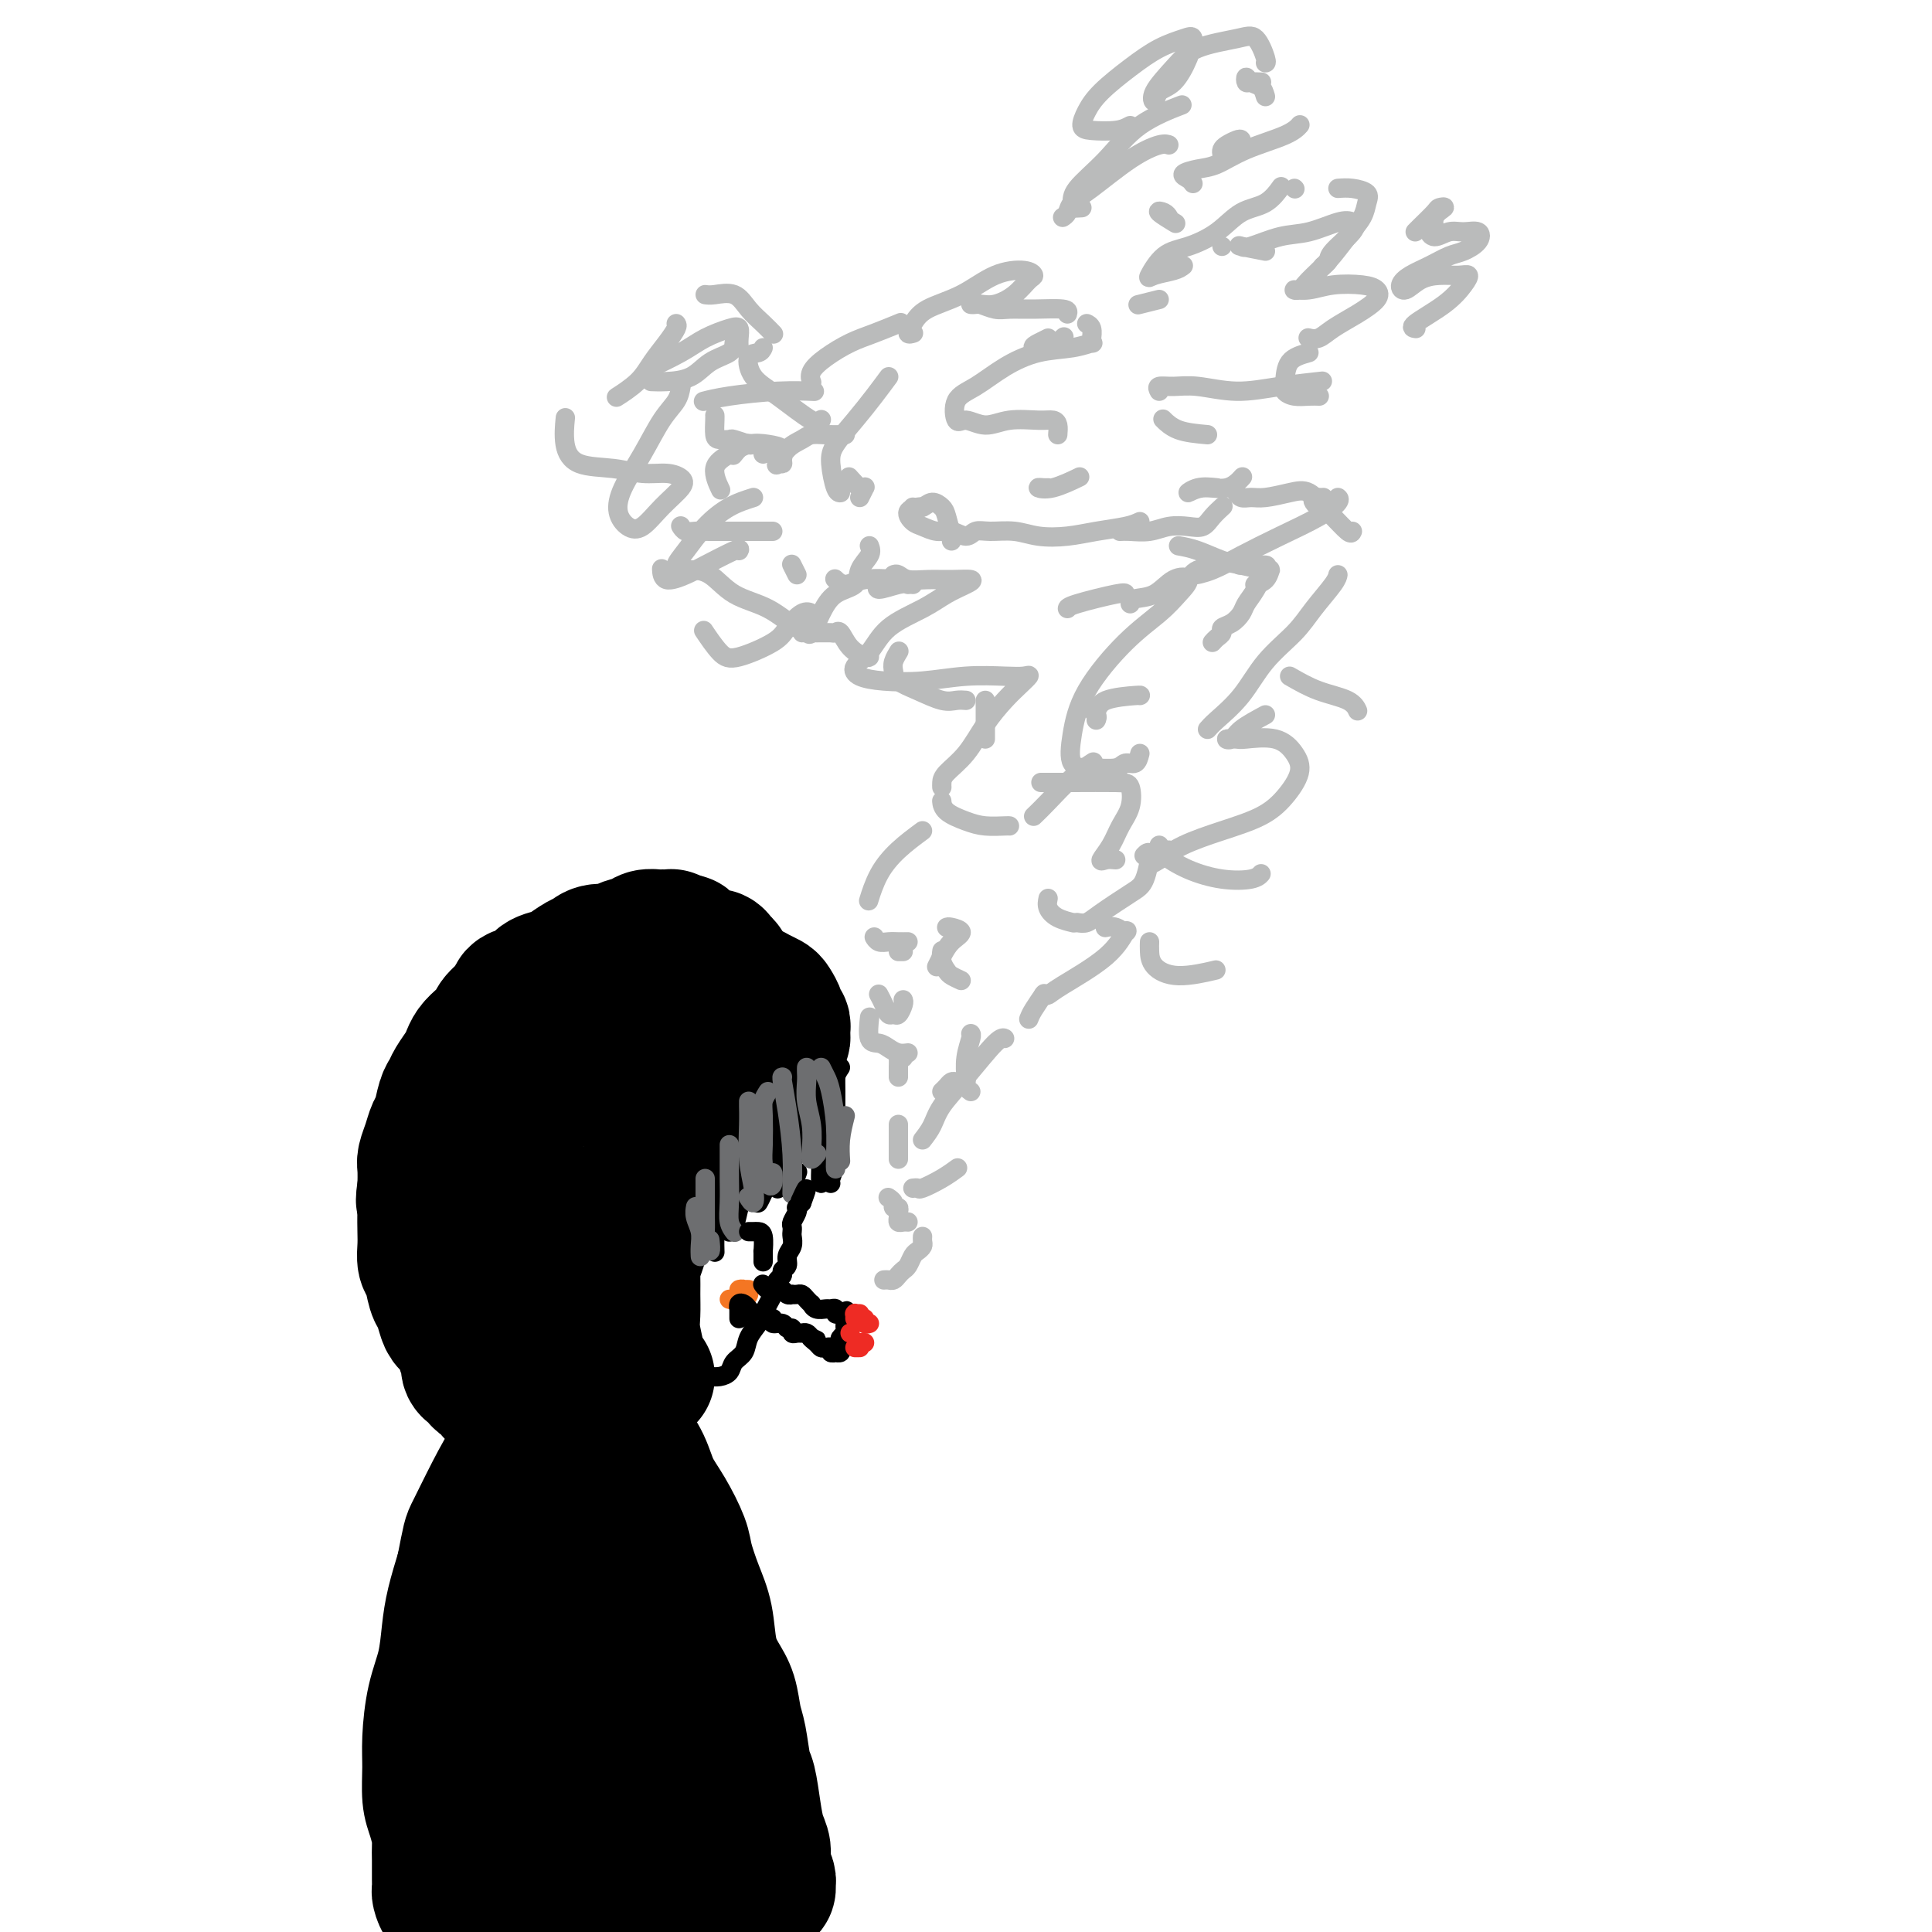 <svg viewBox='0 0 400 400' version='1.1' xmlns='http://www.w3.org/2000/svg' xmlns:xlink='http://www.w3.org/1999/xlink'><g fill='none' stroke='rgb(0,0,0)' stroke-width='28' stroke-linecap='round' stroke-linejoin='round'><path d='M134,285c-0.415,0.388 -0.829,0.777 -1,1c-0.171,0.223 -0.097,0.281 0,0c0.097,-0.281 0.218,-0.900 0,-1c-0.218,-0.100 -0.776,0.319 -1,0c-0.224,-0.319 -0.113,-1.375 0,-2c0.113,-0.625 0.226,-0.818 0,-2c-0.226,-1.182 -0.793,-3.352 -1,-5c-0.207,-1.648 -0.053,-2.776 0,-4c0.053,-1.224 0.004,-2.546 0,-4c-0.004,-1.454 0.037,-3.039 0,-4c-0.037,-0.961 -0.150,-1.296 0,-2c0.150,-0.704 0.564,-1.776 1,-3c0.436,-1.224 0.895,-2.599 1,-4c0.105,-1.401 -0.145,-2.826 0,-4c0.145,-1.174 0.686,-2.095 1,-3c0.314,-0.905 0.403,-1.792 1,-3c0.597,-1.208 1.703,-2.735 2,-4c0.297,-1.265 -0.216,-2.268 0,-3c0.216,-0.732 1.161,-1.193 2,-2c0.839,-0.807 1.572,-1.959 2,-3c0.428,-1.041 0.551,-1.970 1,-3c0.449,-1.030 1.223,-2.160 2,-3c0.777,-0.840 1.556,-1.391 2,-2c0.444,-0.609 0.552,-1.277 1,-2c0.448,-0.723 1.236,-1.502 2,-2c0.764,-0.498 1.504,-0.714 2,-1c0.496,-0.286 0.748,-0.643 1,-1'/><path d='M152,219c2.727,-2.896 2.044,-0.635 2,0c-0.044,0.635 0.552,-0.355 1,-1c0.448,-0.645 0.747,-0.943 1,-1c0.253,-0.057 0.459,0.128 1,0c0.541,-0.128 1.416,-0.571 2,-1c0.584,-0.429 0.878,-0.846 1,-1c0.122,-0.154 0.071,-0.044 0,0c-0.071,0.044 -0.163,0.023 0,0c0.163,-0.023 0.581,-0.048 1,0c0.419,0.048 0.840,0.167 1,0c0.160,-0.167 0.058,-0.621 0,-1c-0.058,-0.379 -0.071,-0.683 0,-1c0.071,-0.317 0.227,-0.648 0,-1c-0.227,-0.352 -0.838,-0.724 -1,-1c-0.162,-0.276 0.123,-0.455 0,-1c-0.123,-0.545 -0.655,-1.455 -1,-2c-0.345,-0.545 -0.504,-0.724 -1,-1c-0.496,-0.276 -1.328,-0.649 -2,-1c-0.672,-0.351 -1.185,-0.682 -2,-1c-0.815,-0.318 -1.931,-0.625 -3,-1c-1.069,-0.375 -2.089,-0.818 -3,-1c-0.911,-0.182 -1.712,-0.102 -3,0c-1.288,0.102 -3.062,0.226 -4,0c-0.938,-0.226 -1.041,-0.801 -2,-1c-0.959,-0.199 -2.773,-0.023 -4,0c-1.227,0.023 -1.865,-0.107 -3,0c-1.135,0.107 -2.767,0.452 -4,1c-1.233,0.548 -2.067,1.299 -3,2c-0.933,0.701 -1.967,1.350 -3,2'/><path d='M123,207c-1.860,1.023 -1.508,1.082 -2,2c-0.492,0.918 -1.826,2.695 -3,4c-1.174,1.305 -2.186,2.137 -3,3c-0.814,0.863 -1.430,1.756 -2,3c-0.570,1.244 -1.093,2.838 -2,4c-0.907,1.162 -2.197,1.893 -3,3c-0.803,1.107 -1.119,2.591 -2,4c-0.881,1.409 -2.326,2.742 -3,4c-0.674,1.258 -0.577,2.439 -1,4c-0.423,1.561 -1.367,3.502 -2,5c-0.633,1.498 -0.955,2.554 -1,4c-0.045,1.446 0.188,3.281 0,5c-0.188,1.719 -0.798,3.321 -1,5c-0.202,1.679 0.003,3.436 0,5c-0.003,1.564 -0.213,2.937 0,4c0.213,1.063 0.850,1.817 1,3c0.150,1.183 -0.187,2.796 0,4c0.187,1.204 0.898,1.999 1,3c0.102,1.001 -0.406,2.208 0,3c0.406,0.792 1.726,1.171 2,2c0.274,0.829 -0.498,2.110 0,3c0.498,0.890 2.266,1.390 3,2c0.734,0.610 0.433,1.329 1,2c0.567,0.671 2.001,1.293 3,2c0.999,0.707 1.563,1.500 2,2c0.437,0.500 0.746,0.708 1,1c0.254,0.292 0.452,0.667 1,1c0.548,0.333 1.446,0.625 2,1c0.554,0.375 0.765,0.832 1,1c0.235,0.168 0.496,0.048 1,0c0.504,-0.048 1.252,-0.024 2,0'/><path d='M119,296c2.856,1.613 1.498,-0.354 1,-1c-0.498,-0.646 -0.134,0.030 0,0c0.134,-0.030 0.037,-0.766 0,-1c-0.037,-0.234 -0.015,0.033 0,0c0.015,-0.033 0.022,-0.367 0,-1c-0.022,-0.633 -0.075,-1.565 0,-2c0.075,-0.435 0.277,-0.373 0,-1c-0.277,-0.627 -1.034,-1.942 -2,-3c-0.966,-1.058 -2.140,-1.859 -3,-3c-0.860,-1.141 -1.407,-2.622 -2,-4c-0.593,-1.378 -1.231,-2.652 -2,-4c-0.769,-1.348 -1.667,-2.768 -2,-4c-0.333,-1.232 -0.100,-2.276 0,-4c0.100,-1.724 0.067,-4.129 0,-6c-0.067,-1.871 -0.167,-3.207 0,-5c0.167,-1.793 0.601,-4.042 1,-6c0.399,-1.958 0.763,-3.624 1,-5c0.237,-1.376 0.347,-2.461 1,-4c0.653,-1.539 1.848,-3.530 3,-5c1.152,-1.470 2.259,-2.418 3,-4c0.741,-1.582 1.114,-3.799 2,-5c0.886,-1.201 2.283,-1.386 3,-2c0.717,-0.614 0.752,-1.656 1,-2c0.248,-0.344 0.707,0.009 1,0c0.293,-0.009 0.418,-0.380 1,-1c0.582,-0.620 1.620,-1.489 2,-2c0.380,-0.511 0.102,-0.663 0,-1c-0.102,-0.337 -0.027,-0.860 0,-1c0.027,-0.140 0.008,0.103 0,0c-0.008,-0.103 -0.004,-0.551 0,-1'/><path d='M128,218c2.654,-3.896 1.289,-1.636 1,-1c-0.289,0.636 0.498,-0.353 1,-1c0.502,-0.647 0.720,-0.952 1,-1c0.280,-0.048 0.622,0.161 1,0c0.378,-0.161 0.791,-0.691 1,-1c0.209,-0.309 0.213,-0.397 1,-1c0.787,-0.603 2.356,-1.719 3,-2c0.644,-0.281 0.361,0.275 1,0c0.639,-0.275 2.198,-1.379 3,-2c0.802,-0.621 0.845,-0.758 1,-1c0.155,-0.242 0.423,-0.590 1,-1c0.577,-0.410 1.465,-0.883 2,-1c0.535,-0.117 0.717,0.122 1,0c0.283,-0.122 0.668,-0.606 1,-1c0.332,-0.394 0.610,-0.697 1,-1c0.390,-0.303 0.890,-0.606 1,-1c0.110,-0.394 -0.170,-0.879 0,-1c0.170,-0.121 0.790,0.121 1,0c0.210,-0.121 0.011,-0.606 0,-1c-0.011,-0.394 0.165,-0.698 0,-1c-0.165,-0.302 -0.673,-0.602 -1,-1c-0.327,-0.398 -0.474,-0.894 -1,-1c-0.526,-0.106 -1.432,0.178 -2,0c-0.568,-0.178 -0.799,-0.818 -1,-1c-0.201,-0.182 -0.374,0.096 -1,0c-0.626,-0.096 -1.707,-0.564 -2,-1c-0.293,-0.436 0.202,-0.839 0,-1c-0.202,-0.161 -1.101,-0.081 -2,0'/><path d='M140,195c-1.661,-1.308 -0.814,-1.080 -1,-1c-0.186,0.080 -1.406,0.010 -2,0c-0.594,-0.010 -0.562,0.040 -1,0c-0.438,-0.040 -1.346,-0.169 -2,0c-0.654,0.169 -1.053,0.637 -2,1c-0.947,0.363 -2.441,0.621 -3,1c-0.559,0.379 -0.184,0.879 -1,1c-0.816,0.121 -2.822,-0.136 -4,0c-1.178,0.136 -1.527,0.665 -2,1c-0.473,0.335 -1.070,0.475 -2,1c-0.930,0.525 -2.194,1.436 -3,2c-0.806,0.564 -1.155,0.783 -2,1c-0.845,0.217 -2.184,0.432 -3,1c-0.816,0.568 -1.107,1.489 -2,2c-0.893,0.511 -2.389,0.612 -3,1c-0.611,0.388 -0.338,1.062 -1,2c-0.662,0.938 -2.257,2.138 -3,3c-0.743,0.862 -0.632,1.385 -1,2c-0.368,0.615 -1.216,1.323 -2,2c-0.784,0.677 -1.505,1.323 -2,2c-0.495,0.677 -0.762,1.387 -1,2c-0.238,0.613 -0.445,1.131 -1,2c-0.555,0.869 -1.458,2.091 -2,3c-0.542,0.909 -0.722,1.506 -1,2c-0.278,0.494 -0.653,0.885 -1,2c-0.347,1.115 -0.667,2.955 -1,4c-0.333,1.045 -0.677,1.297 -1,2c-0.323,0.703 -0.623,1.859 -1,3c-0.377,1.141 -0.832,2.269 -1,3c-0.168,0.731 -0.048,1.066 0,2c0.048,0.934 0.024,2.467 0,4'/><path d='M88,246c-0.619,3.398 -0.167,2.893 0,3c0.167,0.107 0.048,0.828 0,2c-0.048,1.172 -0.024,2.797 0,4c0.024,1.203 0.048,1.984 0,3c-0.048,1.016 -0.167,2.268 0,3c0.167,0.732 0.621,0.945 1,2c0.379,1.055 0.683,2.953 1,4c0.317,1.047 0.648,1.243 1,2c0.352,0.757 0.725,2.075 1,3c0.275,0.925 0.451,1.456 1,2c0.549,0.544 1.470,1.101 2,2c0.530,0.899 0.667,2.139 1,3c0.333,0.861 0.861,1.344 1,2c0.139,0.656 -0.112,1.485 0,2c0.112,0.515 0.589,0.715 1,1c0.411,0.285 0.758,0.653 1,1c0.242,0.347 0.379,0.671 1,1c0.621,0.329 1.726,0.662 2,1c0.274,0.338 -0.281,0.679 0,1c0.281,0.321 1.399,0.621 2,1c0.601,0.379 0.685,0.836 1,1c0.315,0.164 0.862,0.033 1,0c0.138,-0.033 -0.134,0.030 0,0c0.134,-0.030 0.675,-0.152 1,0c0.325,0.152 0.434,0.579 1,1c0.566,0.421 1.590,0.834 2,1c0.410,0.166 0.205,0.083 0,0'/><path d='M128,294c-0.030,-0.006 -0.059,-0.012 0,0c0.059,0.012 0.208,0.041 0,0c-0.208,-0.041 -0.773,-0.152 -1,0c-0.227,0.152 -0.116,0.567 0,1c0.116,0.433 0.238,0.886 0,1c-0.238,0.114 -0.837,-0.109 -1,0c-0.163,0.109 0.111,0.551 0,1c-0.111,0.449 -0.607,0.904 -1,1c-0.393,0.096 -0.684,-0.168 -1,0c-0.316,0.168 -0.658,0.767 -1,1c-0.342,0.233 -0.684,0.100 -1,0c-0.316,-0.100 -0.605,-0.166 -1,0c-0.395,0.166 -0.894,0.565 -1,1c-0.106,0.435 0.183,0.905 0,1c-0.183,0.095 -0.837,-0.187 -1,0c-0.163,0.187 0.167,0.841 0,1c-0.167,0.159 -0.829,-0.179 -1,0c-0.171,0.179 0.150,0.874 0,1c-0.150,0.126 -0.772,-0.317 -1,0c-0.228,0.317 -0.061,1.393 0,2c0.061,0.607 0.018,0.745 0,1c-0.018,0.255 -0.009,0.628 0,1'/><path d='M117,307c-0.242,0.632 -0.848,0.213 -1,0c-0.152,-0.213 0.149,-0.221 0,0c-0.149,0.221 -0.746,0.669 -1,1c-0.254,0.331 -0.163,0.544 0,1c0.163,0.456 0.398,1.155 0,2c-0.398,0.845 -1.430,1.838 -2,3c-0.570,1.162 -0.677,2.495 -1,4c-0.323,1.505 -0.861,3.182 -1,5c-0.139,1.818 0.120,3.777 0,5c-0.120,1.223 -0.621,1.709 -1,3c-0.379,1.291 -0.638,3.387 -1,5c-0.362,1.613 -0.829,2.741 -1,4c-0.171,1.259 -0.046,2.647 0,4c0.046,1.353 0.013,2.669 0,4c-0.013,1.331 -0.004,2.677 0,4c0.004,1.323 0.005,2.623 0,4c-0.005,1.377 -0.015,2.830 0,4c0.015,1.170 0.056,2.056 0,3c-0.056,0.944 -0.208,1.947 0,3c0.208,1.053 0.778,2.155 1,3c0.222,0.845 0.098,1.434 0,2c-0.098,0.566 -0.170,1.109 0,2c0.170,0.891 0.581,2.130 1,3c0.419,0.870 0.847,1.371 1,2c0.153,0.629 0.031,1.385 0,2c-0.031,0.615 0.030,1.089 0,2c-0.030,0.911 -0.151,2.260 0,3c0.151,0.740 0.576,0.870 1,1'/><path d='M112,386c0.636,7.472 0.226,3.153 0,2c-0.226,-1.153 -0.267,0.861 0,2c0.267,1.139 0.842,1.404 1,2c0.158,0.596 -0.101,1.523 0,2c0.101,0.477 0.562,0.502 1,1c0.438,0.498 0.853,1.468 1,2c0.147,0.532 0.026,0.626 0,1c-0.026,0.374 0.045,1.028 0,1c-0.045,-0.028 -0.204,-0.738 0,-1c0.204,-0.262 0.773,-0.075 1,0c0.227,0.075 0.114,0.037 0,0'/><path d='M128,290c-0.011,0.346 -0.021,0.692 0,1c0.021,0.308 0.074,0.577 0,1c-0.074,0.423 -0.274,0.999 0,2c0.274,1.001 1.023,2.428 2,4c0.977,1.572 2.183,3.289 3,5c0.817,1.711 1.244,3.415 2,5c0.756,1.585 1.842,3.050 3,5c1.158,1.950 2.390,4.383 3,6c0.610,1.617 0.600,2.417 1,4c0.400,1.583 1.210,3.948 2,6c0.790,2.052 1.560,3.792 2,6c0.440,2.208 0.552,4.885 1,7c0.448,2.115 1.233,3.670 2,5c0.767,1.330 1.515,2.436 2,4c0.485,1.564 0.707,3.586 1,5c0.293,1.414 0.655,2.220 1,4c0.345,1.780 0.671,4.535 1,6c0.329,1.465 0.662,1.641 1,3c0.338,1.359 0.683,3.902 1,6c0.317,2.098 0.607,3.752 1,5c0.393,1.248 0.891,2.089 1,3c0.109,0.911 -0.170,1.890 0,3c0.170,1.110 0.789,2.350 1,3c0.211,0.650 0.015,0.710 0,1c-0.015,0.290 0.150,0.810 0,1c-0.150,0.190 -0.617,0.051 -1,0c-0.383,-0.051 -0.683,-0.014 -1,0c-0.317,0.014 -0.651,0.004 -1,0c-0.349,-0.004 -0.712,-0.001 -1,0c-0.288,0.001 -0.501,0.000 -1,0c-0.499,-0.000 -1.286,-0.000 -2,0c-0.714,0.000 -1.357,0.000 -2,0'/><path d='M150,391c-1.981,0.487 -2.435,0.704 -3,1c-0.565,0.296 -1.242,0.670 -2,1c-0.758,0.330 -1.597,0.614 -3,1c-1.403,0.386 -3.369,0.874 -5,1c-1.631,0.126 -2.928,-0.109 -5,0c-2.072,0.109 -4.921,0.561 -7,1c-2.079,0.439 -3.389,0.864 -5,1c-1.611,0.136 -3.522,-0.016 -5,0c-1.478,0.016 -2.521,0.201 -4,0c-1.479,-0.201 -3.393,-0.789 -5,-1c-1.607,-0.211 -2.906,-0.044 -4,0c-1.094,0.044 -1.981,-0.034 -3,0c-1.019,0.034 -2.168,0.179 -3,0c-0.832,-0.179 -1.347,-0.681 -2,-1c-0.653,-0.319 -1.443,-0.456 -2,-1c-0.557,-0.544 -0.881,-1.495 -1,-2c-0.119,-0.505 -0.032,-0.562 0,-1c0.032,-0.438 0.009,-1.256 0,-2c-0.009,-0.744 -0.005,-1.413 0,-2c0.005,-0.587 0.012,-1.092 0,-2c-0.012,-0.908 -0.041,-2.219 0,-3c0.041,-0.781 0.154,-1.030 0,-2c-0.154,-0.970 -0.575,-2.659 -1,-4c-0.425,-1.341 -0.853,-2.334 -1,-4c-0.147,-1.666 -0.012,-4.006 0,-6c0.012,-1.994 -0.100,-3.644 0,-6c0.100,-2.356 0.411,-5.419 1,-8c0.589,-2.581 1.457,-4.682 2,-7c0.543,-2.318 0.762,-4.855 1,-7c0.238,-2.145 0.497,-3.899 1,-6c0.503,-2.101 1.252,-4.551 2,-7'/><path d='M96,325c1.347,-6.841 1.214,-6.442 2,-8c0.786,-1.558 2.490,-5.072 4,-8c1.510,-2.928 2.824,-5.271 4,-7c1.176,-1.729 2.214,-2.846 3,-4c0.786,-1.154 1.321,-2.346 2,-3c0.679,-0.654 1.501,-0.769 2,-1c0.499,-0.231 0.673,-0.579 1,-1c0.327,-0.421 0.807,-0.915 1,-1c0.193,-0.085 0.100,0.238 0,0c-0.100,-0.238 -0.207,-1.039 0,-1c0.207,0.039 0.728,0.916 1,2c0.272,1.084 0.296,2.373 0,4c-0.296,1.627 -0.913,3.591 -1,6c-0.087,2.409 0.355,5.261 0,9c-0.355,3.739 -1.507,8.364 -2,14c-0.493,5.636 -0.326,12.285 0,19c0.326,6.715 0.813,13.498 1,18c0.187,4.502 0.075,6.722 1,10c0.925,3.278 2.888,7.614 4,10c1.112,2.386 1.374,2.820 2,3c0.626,0.180 1.615,0.104 3,0c1.385,-0.104 3.165,-0.238 4,-1c0.835,-0.762 0.723,-2.152 1,-4c0.277,-1.848 0.942,-4.152 1,-7c0.058,-2.848 -0.492,-6.238 -1,-10c-0.508,-3.762 -0.974,-7.896 -2,-12c-1.026,-4.104 -2.612,-8.177 -4,-12c-1.388,-3.823 -2.578,-7.396 -3,-10c-0.422,-2.604 -0.075,-4.240 0,-5c0.075,-0.760 -0.121,-0.646 0,0c0.121,0.646 0.561,1.823 1,3'/><path d='M121,328c0.754,1.596 2.138,4.086 3,8c0.862,3.914 1.204,9.252 2,15c0.796,5.748 2.048,11.907 3,16c0.952,4.093 1.603,6.121 2,7c0.397,0.879 0.540,0.609 1,-1c0.460,-1.609 1.235,-4.557 1,-9c-0.235,-4.443 -1.482,-10.382 -2,-16c-0.518,-5.618 -0.308,-10.914 0,-14c0.308,-3.086 0.712,-3.960 1,-3c0.288,0.960 0.459,3.756 1,7c0.541,3.244 1.452,6.935 2,11c0.548,4.065 0.735,8.502 1,12c0.265,3.498 0.610,6.057 1,7c0.390,0.943 0.826,0.269 1,0c0.174,-0.269 0.087,-0.135 0,0'/></g>
<g fill='none' stroke='rgb(0,0,0)' stroke-width='4' stroke-linecap='round' stroke-linejoin='round'><path d='M148,244c0.105,0.306 0.210,0.612 0,1c-0.210,0.388 -0.736,0.858 -1,1c-0.264,0.142 -0.267,-0.043 0,1c0.267,1.043 0.804,3.313 1,5c0.196,1.687 0.053,2.793 0,4c-0.053,1.207 -0.014,2.517 0,3c0.014,0.483 0.004,0.138 0,0c-0.004,-0.138 -0.002,-0.069 0,0'/><path d='M152,238c-0.423,0.169 -0.845,0.339 -1,1c-0.155,0.661 -0.041,1.815 0,3c0.041,1.185 0.011,2.401 0,4c-0.011,1.599 -0.003,3.580 0,5c0.003,1.420 0.001,2.277 0,3c-0.001,0.723 -0.000,1.310 0,1c0.000,-0.310 0.000,-1.517 0,-2c-0.000,-0.483 -0.000,-0.241 0,0'/><path d='M154,237c-0.002,-0.287 -0.005,-0.575 0,-1c0.005,-0.425 0.016,-0.988 0,-1c-0.016,-0.012 -0.060,0.528 0,1c0.060,0.472 0.225,0.877 0,2c-0.225,1.123 -0.841,2.966 -1,5c-0.159,2.034 0.140,4.261 0,6c-0.140,1.739 -0.718,2.992 -1,4c-0.282,1.008 -0.268,1.771 0,1c0.268,-0.771 0.791,-3.078 1,-4c0.209,-0.922 0.105,-0.461 0,0'/><path d='M158,229c0.113,1.150 0.227,2.300 0,3c-0.227,0.700 -0.794,0.950 -1,2c-0.206,1.050 -0.052,2.901 0,5c0.052,2.099 -0.000,4.446 0,6c0.000,1.554 0.052,2.313 0,3c-0.052,0.687 -0.206,1.300 0,1c0.206,-0.300 0.773,-1.514 1,-2c0.227,-0.486 0.113,-0.243 0,0'/><path d='M162,228c0.113,0.106 0.226,0.211 0,1c-0.226,0.789 -0.793,2.260 -1,4c-0.207,1.740 -0.056,3.748 0,6c0.056,2.252 0.015,4.748 0,6c-0.015,1.252 -0.004,1.260 0,1c0.004,-0.260 0.001,-0.789 0,-1c-0.001,-0.211 -0.001,-0.106 0,0'/><path d='M165,228c-0.421,1.209 -0.841,2.418 -1,4c-0.159,1.582 -0.056,3.537 0,5c0.056,1.463 0.067,2.433 0,4c-0.067,1.567 -0.210,3.729 0,4c0.210,0.271 0.774,-1.351 1,-2c0.226,-0.649 0.113,-0.324 0,0'/><path d='M170,224c-0.001,0.190 -0.001,0.381 0,1c0.001,0.619 0.004,1.667 0,3c-0.004,1.333 -0.015,2.952 0,5c0.015,2.048 0.057,4.524 0,7c-0.057,2.476 -0.211,4.952 0,5c0.211,0.048 0.788,-2.333 1,-4c0.212,-1.667 0.061,-2.619 0,-3c-0.061,-0.381 -0.030,-0.190 0,0'/><path d='M173,222c0.000,1.002 0.000,2.004 0,2c0.000,-0.004 0.000,-1.014 0,0c0.000,1.014 0.000,4.051 0,6c0.000,1.949 0.000,2.811 0,4c0.000,1.189 0.000,2.705 0,3c0.000,0.295 0.000,-0.630 0,-1c0.000,-0.370 0.000,-0.185 0,0'/><path d='M174,221c-0.425,0.631 -0.850,1.261 -1,2c-0.150,0.739 -0.026,1.585 0,3c0.026,1.415 -0.045,3.398 0,6c0.045,2.602 0.208,5.821 0,8c-0.208,2.179 -0.787,3.317 -1,4c-0.213,0.683 -0.061,0.909 0,1c0.061,0.091 0.030,0.045 0,0'/><path d='M168,224c0.099,0.178 0.198,0.355 0,1c-0.198,0.645 -0.694,1.756 -1,3c-0.306,1.244 -0.422,2.621 -1,5c-0.578,2.379 -1.619,5.761 -2,8c-0.381,2.239 -0.103,3.333 0,4c0.103,0.667 0.029,0.905 0,1c-0.029,0.095 -0.015,0.048 0,0'/></g>
<g fill='none' stroke='rgb(109,110,112)' stroke-width='4' stroke-linecap='round' stroke-linejoin='round'><path d='M144,250c0.030,-0.156 0.061,-0.311 0,0c-0.061,0.311 -0.212,1.089 0,2c0.212,0.911 0.789,1.956 1,3c0.211,1.044 0.057,2.089 0,3c-0.057,0.911 -0.016,1.689 0,2c0.016,0.311 0.008,0.156 0,0'/><path d='M146,244c-0.001,0.680 -0.001,1.360 0,2c0.001,0.640 0.004,1.239 0,2c-0.004,0.761 -0.015,1.685 0,3c0.015,1.315 0.057,3.021 0,4c-0.057,0.979 -0.211,1.232 0,2c0.211,0.768 0.788,2.053 1,2c0.212,-0.053 0.061,-1.444 0,-2c-0.061,-0.556 -0.030,-0.278 0,0'/><path d='M151,237c-0.001,0.141 -0.001,0.282 0,1c0.001,0.718 0.004,2.014 0,3c-0.004,0.986 -0.015,1.662 0,3c0.015,1.338 0.056,3.338 0,5c-0.056,1.662 -0.207,2.986 0,4c0.207,1.014 0.774,1.718 1,2c0.226,0.282 0.113,0.141 0,0'/><path d='M155,228c-0.008,0.140 -0.015,0.281 0,1c0.015,0.719 0.053,2.017 0,4c-0.053,1.983 -0.196,4.650 0,7c0.196,2.350 0.733,4.382 1,6c0.267,1.618 0.264,2.820 0,3c-0.264,0.180 -0.790,-0.663 -1,-1c-0.210,-0.337 -0.105,-0.169 0,0'/><path d='M159,226c-0.421,0.664 -0.842,1.327 -1,2c-0.158,0.673 -0.053,1.355 0,3c0.053,1.645 0.053,4.251 0,6c-0.053,1.749 -0.158,2.640 0,4c0.158,1.360 0.578,3.189 1,4c0.422,0.811 0.844,0.603 1,0c0.156,-0.603 0.044,-1.601 0,-2c-0.044,-0.399 -0.022,-0.200 0,0'/><path d='M162,223c-0.083,-0.038 -0.166,-0.075 0,1c0.166,1.075 0.580,3.263 1,6c0.420,2.737 0.845,6.022 1,9c0.155,2.978 0.042,5.649 0,7c-0.042,1.351 -0.011,1.383 0,1c0.011,-0.383 0.003,-1.180 0,-2c-0.003,-0.820 -0.001,-1.663 0,-2c0.001,-0.337 0.000,-0.169 0,0'/><path d='M167,221c-0.008,0.286 -0.016,0.573 0,1c0.016,0.427 0.056,0.995 0,2c-0.056,1.005 -0.207,2.448 0,4c0.207,1.552 0.774,3.214 1,5c0.226,1.786 0.112,3.695 0,5c-0.112,1.305 -0.223,2.005 0,2c0.223,-0.005 0.778,-0.716 1,-1c0.222,-0.284 0.111,-0.142 0,0'/><path d='M170,221c0.340,0.665 0.679,1.331 1,2c0.321,0.669 0.622,1.342 1,3c0.378,1.658 0.833,4.300 1,7c0.167,2.700 0.045,5.458 0,7c-0.045,1.542 -0.013,1.869 0,2c0.013,0.131 0.006,0.065 0,0'/><path d='M175,231c-0.422,1.667 -0.844,3.333 -1,5c-0.156,1.667 -0.044,3.333 0,4c0.044,0.667 0.022,0.333 0,0'/></g>
<g fill='none' stroke='rgb(0,0,0)' stroke-width='4' stroke-linecap='round' stroke-linejoin='round'><path d='M145,285c-0.285,0.000 -0.571,0.000 -1,0c-0.429,-0.000 -1.002,-0.000 -1,0c0.002,0.000 0.581,0.001 1,0c0.419,-0.001 0.680,-0.002 1,0c0.320,0.002 0.701,0.009 1,0c0.299,-0.009 0.518,-0.032 1,0c0.482,0.032 1.227,0.119 2,0c0.773,-0.119 1.573,-0.444 2,-1c0.427,-0.556 0.482,-1.342 1,-2c0.518,-0.658 1.501,-1.187 2,-2c0.499,-0.813 0.516,-1.909 1,-3c0.484,-1.091 1.435,-2.175 2,-3c0.565,-0.825 0.742,-1.391 1,-2c0.258,-0.609 0.595,-1.262 1,-2c0.405,-0.738 0.878,-1.560 1,-2c0.122,-0.440 -0.107,-0.498 0,-1c0.107,-0.502 0.549,-1.447 1,-2c0.451,-0.553 0.909,-0.714 1,-1c0.091,-0.286 -0.186,-0.696 0,-1c0.186,-0.304 0.834,-0.501 1,-1c0.166,-0.499 -0.151,-1.300 0,-2c0.151,-0.700 0.772,-1.300 1,-2c0.228,-0.700 0.065,-1.500 0,-2c-0.065,-0.500 -0.031,-0.698 0,-1c0.031,-0.302 0.060,-0.707 0,-1c-0.060,-0.293 -0.209,-0.474 0,-1c0.209,-0.526 0.778,-1.399 1,-2c0.222,-0.601 0.098,-0.931 0,-1c-0.098,-0.069 -0.171,0.123 0,0c0.171,-0.123 0.585,-0.562 1,-1'/><path d='M166,249c1.867,-5.044 0.533,-2.156 0,-1c-0.533,1.156 -0.267,0.578 0,0'/><path d='M155,255c0.340,0.005 0.679,0.010 1,0c0.321,-0.010 0.622,-0.034 1,0c0.378,0.034 0.833,0.125 1,1c0.167,0.875 0.045,2.533 0,3c-0.045,0.467 -0.012,-0.259 0,0c0.012,0.259 0.003,1.503 0,2c-0.003,0.497 -0.002,0.249 0,0'/></g>
<g fill='none' stroke='rgb(244,118,35)' stroke-width='4' stroke-linecap='round' stroke-linejoin='round'><path d='M155,267c-0.277,-0.008 -0.554,-0.016 -1,0c-0.446,0.016 -1.061,0.057 -1,0c0.061,-0.057 0.798,-0.211 1,0c0.202,0.211 -0.131,0.789 0,1c0.131,0.211 0.726,0.057 1,0c0.274,-0.057 0.228,-0.015 0,0c-0.228,0.015 -0.636,0.004 -1,0c-0.364,-0.004 -0.682,-0.002 -1,0'/><path d='M153,268c-0.476,0.381 -0.667,0.833 -1,1c-0.333,0.167 -0.810,0.048 -1,0c-0.190,-0.048 -0.095,-0.024 0,0'/></g>
<g fill='none' stroke='rgb(0,0,0)' stroke-width='4' stroke-linecap='round' stroke-linejoin='round'><path d='M153,273c0.000,-0.442 0.000,-0.884 0,-1c-0.000,-0.116 -0.001,0.095 0,0c0.001,-0.095 0.003,-0.495 0,-1c-0.003,-0.505 -0.012,-1.113 0,-1c0.012,0.113 0.045,0.949 0,1c-0.045,0.051 -0.168,-0.681 0,-1c0.168,-0.319 0.626,-0.225 1,0c0.374,0.225 0.665,0.581 1,1c0.335,0.419 0.715,0.901 1,1c0.285,0.099 0.476,-0.185 1,0c0.524,0.185 1.383,0.838 2,1c0.617,0.162 0.992,-0.168 1,0c0.008,0.168 -0.353,0.833 0,1c0.353,0.167 1.418,-0.166 2,0c0.582,0.166 0.681,0.829 1,1c0.319,0.171 0.859,-0.151 1,0c0.141,0.151 -0.117,0.775 0,1c0.117,0.225 0.609,0.050 1,0c0.391,-0.050 0.682,0.025 1,0c0.318,-0.025 0.662,-0.150 1,0c0.338,0.150 0.669,0.575 1,1'/><path d='M168,277c2.273,1.038 0.455,0.134 0,0c-0.455,-0.134 0.451,0.504 1,1c0.549,0.496 0.740,0.851 1,1c0.260,0.149 0.591,0.092 1,0c0.409,-0.092 0.898,-0.220 1,0c0.102,0.220 -0.183,0.788 0,1c0.183,0.212 0.834,0.068 1,0c0.166,-0.068 -0.153,-0.060 0,0c0.153,0.060 0.777,0.171 1,0c0.223,-0.171 0.046,-0.623 0,-1c-0.046,-0.377 0.040,-0.678 0,-1c-0.040,-0.322 -0.207,-0.664 0,-1c0.207,-0.336 0.787,-0.668 1,-1c0.213,-0.332 0.057,-0.666 0,-1c-0.057,-0.334 -0.015,-0.667 0,-1c0.015,-0.333 0.004,-0.667 0,-1c-0.004,-0.333 -0.002,-0.667 0,-1'/><path d='M175,272c0.353,-1.233 0.235,-0.316 0,0c-0.235,0.316 -0.587,0.032 -1,0c-0.413,-0.032 -0.888,0.189 -1,0c-0.112,-0.189 0.138,-0.787 0,-1c-0.138,-0.213 -0.663,-0.042 -1,0c-0.337,0.042 -0.486,-0.044 -1,0c-0.514,0.044 -1.395,0.218 -2,0c-0.605,-0.218 -0.935,-0.829 -1,-1c-0.065,-0.171 0.136,0.098 0,0c-0.136,-0.098 -0.610,-0.562 -1,-1c-0.390,-0.438 -0.696,-0.848 -1,-1c-0.304,-0.152 -0.606,-0.044 -1,0c-0.394,0.044 -0.879,0.026 -1,0c-0.121,-0.026 0.121,-0.059 0,0c-0.121,0.059 -0.606,0.212 -1,0c-0.394,-0.212 -0.697,-0.788 -1,-1c-0.303,-0.212 -0.607,-0.061 -1,0c-0.393,0.061 -0.876,0.030 -1,0c-0.124,-0.030 0.111,-0.060 0,0c-0.111,0.060 -0.568,0.208 -1,0c-0.432,-0.208 -0.838,-0.774 -1,-1c-0.162,-0.226 -0.081,-0.113 0,0'/></g>
<g fill='none' stroke='rgb(238,43,36)' stroke-width='4' stroke-linecap='round' stroke-linejoin='round'><path d='M176,276c0.000,0.000 0.000,0.000 0,0c0.000,0.000 0.000,0.000 0,0'/><path d='M178,272c-0.423,-0.008 -0.845,-0.016 -1,0c-0.155,0.016 -0.041,0.056 0,0c0.041,-0.056 0.011,-0.207 0,0c-0.011,0.207 -0.003,0.774 0,1c0.003,0.226 0.002,0.113 0,0'/><path d='M179,278c-0.417,0.000 -0.833,0.000 -1,0c-0.167,0.000 -0.083,0.000 0,0'/><path d='M178,279c-0.422,0.000 -0.844,0.000 -1,0c-0.156,0.000 -0.044,0.000 0,0c0.044,-0.000 0.022,0.000 0,0'/><path d='M180,274c-0.422,0.111 -0.844,0.222 -1,0c-0.156,-0.222 -0.044,-0.778 0,-1c0.044,-0.222 0.022,-0.111 0,0'/></g>
<g fill='none' stroke='rgb(186,187,187)' stroke-width='4' stroke-linecap='round' stroke-linejoin='round'><path d='M183,265c0.333,-0.023 0.667,-0.047 1,0c0.333,0.047 0.667,0.163 1,0c0.333,-0.163 0.666,-0.607 1,-1c0.334,-0.393 0.668,-0.735 1,-1c0.332,-0.265 0.663,-0.452 1,-1c0.337,-0.548 0.679,-1.457 1,-2c0.321,-0.543 0.622,-0.720 1,-1c0.378,-0.280 0.833,-0.663 1,-1c0.167,-0.337 0.045,-0.629 0,-1c-0.045,-0.371 -0.013,-0.820 0,-1c0.013,-0.180 0.006,-0.090 0,0'/><path d='M188,253c-0.309,-0.025 -0.618,-0.049 -1,0c-0.382,0.049 -0.839,0.172 -1,0c-0.161,-0.172 -0.028,-0.637 0,-1c0.028,-0.363 -0.049,-0.623 0,-1c0.049,-0.377 0.223,-0.872 0,-1c-0.223,-0.128 -0.843,0.110 -1,0c-0.157,-0.110 0.150,-0.568 0,-1c-0.150,-0.432 -0.757,-0.838 -1,-1c-0.243,-0.162 -0.121,-0.081 0,0'/><path d='M186,240c0.000,-0.342 0.000,-0.683 0,-1c0.000,-0.317 0.000,-0.608 0,-1c0.000,-0.392 0.000,-0.883 0,-1c0.000,-0.117 0.000,0.140 0,0c0.000,-0.140 0.000,-0.677 0,-1c0.000,-0.323 0.000,-0.433 0,-1c0.000,-0.567 0.000,-1.591 0,-2c0.000,-0.409 0.000,-0.205 0,0'/><path d='M195,226c0.332,-0.309 0.663,-0.619 1,-1c0.337,-0.381 0.678,-0.834 1,-1c0.322,-0.166 0.625,-0.045 1,0c0.375,0.045 0.821,0.013 1,0c0.179,-0.013 0.089,-0.006 0,0'/><path d='M201,226c-0.420,-0.315 -0.841,-0.631 -1,-1c-0.159,-0.369 -0.057,-0.793 0,-1c0.057,-0.207 0.068,-0.199 0,-1c-0.068,-0.801 -0.214,-2.411 0,-4c0.214,-1.589 0.788,-3.159 1,-4c0.212,-0.841 0.060,-0.955 0,-1c-0.060,-0.045 -0.030,-0.023 0,0'/><path d='M199,203c-0.762,-0.354 -1.525,-0.708 -2,-1c-0.475,-0.292 -0.663,-0.522 -1,-1c-0.337,-0.478 -0.821,-1.206 -1,-2c-0.179,-0.794 -0.051,-1.656 0,-2c0.051,-0.344 0.026,-0.172 0,0'/><path d='M188,195c-0.671,0.008 -1.343,0.016 -2,0c-0.657,-0.016 -1.300,-0.056 -2,0c-0.700,0.056 -1.458,0.207 -2,0c-0.542,-0.207 -0.869,-0.774 -1,-1c-0.131,-0.226 -0.065,-0.113 0,0'/><path d='M187,219c-0.423,0.055 -0.845,0.109 -1,0c-0.155,-0.109 -0.041,-0.383 0,0c0.041,0.383 0.011,1.422 0,2c-0.011,0.578 -0.003,0.694 0,1c0.003,0.306 0.001,0.802 0,1c-0.001,0.198 -0.000,0.099 0,0'/><path d='M188,218c-0.663,0.082 -1.326,0.165 -2,0c-0.674,-0.165 -1.357,-0.576 -2,-1c-0.643,-0.424 -1.244,-0.859 -2,-1c-0.756,-0.141 -1.667,0.014 -2,-1c-0.333,-1.014 -0.090,-3.196 0,-4c0.090,-0.804 0.026,-0.230 0,0c-0.026,0.230 -0.013,0.115 0,0'/><path d='M187,207c0.089,0.193 0.179,0.386 0,1c-0.179,0.614 -0.626,1.649 -1,2c-0.374,0.351 -0.675,0.017 -1,0c-0.325,-0.017 -0.675,0.284 -1,0c-0.325,-0.284 -0.626,-1.153 -1,-2c-0.374,-0.847 -0.821,-1.670 -1,-2c-0.179,-0.330 -0.089,-0.165 0,0'/><path d='M187,197c-0.423,0.000 -0.845,0.000 -1,0c-0.155,0.000 -0.042,0.000 0,0c0.042,0.000 0.012,0.000 0,0c-0.012,0.000 -0.006,0.000 0,0'/><path d='M189,246c0.407,-0.045 0.813,-0.089 1,0c0.187,0.089 0.153,0.313 1,0c0.847,-0.313 2.574,-1.161 4,-2c1.426,-0.839 2.550,-1.668 3,-2c0.450,-0.332 0.225,-0.166 0,0'/><path d='M191,236c0.726,-0.942 1.452,-1.885 2,-3c0.548,-1.115 0.918,-2.404 2,-4c1.082,-1.596 2.878,-3.500 5,-6c2.122,-2.500 4.571,-5.596 6,-7c1.429,-1.404 1.837,-1.115 2,-1c0.163,0.115 0.082,0.058 0,0'/><path d='M213,211c0.196,-0.506 0.393,-1.012 1,-2c0.607,-0.988 1.625,-2.458 2,-3c0.375,-0.542 0.107,-0.155 0,0c-0.107,0.155 -0.054,0.077 0,0'/><path d='M216,206c0.324,0.086 0.649,0.171 1,0c0.351,-0.171 0.730,-0.600 3,-2c2.270,-1.400 6.433,-3.773 9,-6c2.567,-2.227 3.539,-4.310 4,-5c0.461,-0.690 0.412,0.011 0,0c-0.412,-0.011 -1.188,-0.734 -2,-1c-0.812,-0.266 -1.661,-0.076 -2,0c-0.339,0.076 -0.170,0.038 0,0'/><path d='M223,191c0.666,0.119 1.332,0.237 2,0c0.668,-0.237 1.338,-0.830 3,-2c1.662,-1.170 4.315,-2.916 6,-4c1.685,-1.084 2.400,-1.507 3,-3c0.600,-1.493 1.085,-4.056 1,-5c-0.085,-0.944 -0.738,-0.270 -1,0c-0.262,0.270 -0.131,0.135 0,0'/><path d='M231,178c-0.683,-0.065 -1.367,-0.130 -2,0c-0.633,0.130 -1.216,0.455 -1,0c0.216,-0.455 1.231,-1.691 2,-3c0.769,-1.309 1.292,-2.690 2,-4c0.708,-1.310 1.600,-2.547 2,-4c0.400,-1.453 0.306,-3.121 0,-4c-0.306,-0.879 -0.824,-0.967 -3,-1c-2.176,-0.033 -6.009,-0.009 -9,0c-2.991,0.009 -5.140,0.003 -6,0c-0.860,-0.003 -0.430,-0.001 0,0'/><path d='M209,171c-0.061,-0.018 -0.121,-0.037 -1,0c-0.879,0.037 -2.575,0.129 -4,0c-1.425,-0.129 -2.578,-0.478 -4,-1c-1.422,-0.522 -3.114,-1.218 -4,-2c-0.886,-0.782 -0.968,-1.652 -1,-2c-0.032,-0.348 -0.016,-0.174 0,0'/><path d='M227,149c-0.037,0.079 -0.075,0.158 0,0c0.075,-0.158 0.262,-0.554 0,-1c-0.262,-0.446 -0.974,-0.943 -1,-1c-0.026,-0.057 0.634,0.324 1,0c0.366,-0.324 0.438,-1.355 2,-2c1.562,-0.645 4.613,-0.904 6,-1c1.387,-0.096 1.111,-0.027 1,0c-0.111,0.027 -0.055,0.014 0,0'/><path d='M251,133c0.297,-0.335 0.594,-0.670 1,-1c0.406,-0.330 0.920,-0.654 1,-1c0.080,-0.346 -0.274,-0.713 0,-1c0.274,-0.287 1.177,-0.494 2,-1c0.823,-0.506 1.567,-1.313 2,-2c0.433,-0.687 0.556,-1.256 1,-2c0.444,-0.744 1.208,-1.663 2,-3c0.792,-1.337 1.613,-3.090 2,-4c0.387,-0.910 0.341,-0.976 0,-1c-0.341,-0.024 -0.976,-0.007 -2,0c-1.024,0.007 -2.435,0.002 -3,0c-0.565,-0.002 -0.282,-0.001 0,0'/><path d='M249,118c-0.223,-0.126 -0.447,-0.252 -1,0c-0.553,0.252 -1.436,0.882 -1,1c0.436,0.118 2.191,-0.276 4,-1c1.809,-0.724 3.672,-1.777 6,-3c2.328,-1.223 5.121,-2.615 8,-4c2.879,-1.385 5.844,-2.763 8,-4c2.156,-1.237 3.504,-2.333 4,-3c0.496,-0.667 0.142,-0.905 0,-1c-0.142,-0.095 -0.071,-0.048 0,0'/><path d='M274,103c-0.317,0.022 -0.635,0.045 -1,0c-0.365,-0.045 -0.778,-0.156 -1,0c-0.222,0.156 -0.252,0.581 0,1c0.252,0.419 0.786,0.834 1,1c0.214,0.166 0.107,0.083 0,0'/><path d='M262,148c-1.932,1.042 -3.864,2.084 -5,3c-1.136,0.916 -1.476,1.707 -2,2c-0.524,0.293 -1.231,0.087 -1,0c0.231,-0.087 1.398,-0.055 2,0c0.602,0.055 0.637,0.131 2,0c1.363,-0.131 4.055,-0.471 6,0c1.945,0.471 3.143,1.753 4,3c0.857,1.247 1.374,2.458 1,4c-0.374,1.542 -1.640,3.414 -3,5c-1.360,1.586 -2.816,2.886 -5,4c-2.184,1.114 -5.097,2.043 -8,3c-2.903,0.957 -5.797,1.941 -8,3c-2.203,1.059 -3.715,2.193 -5,3c-1.285,0.807 -2.345,1.289 -2,1c0.345,-0.289 2.093,-1.347 3,-2c0.907,-0.653 0.973,-0.901 1,-1c0.027,-0.099 0.013,-0.050 0,0'/><path d='M250,151c0.389,-0.451 0.777,-0.902 2,-2c1.223,-1.098 3.280,-2.843 5,-5c1.720,-2.157 3.102,-4.725 5,-7c1.898,-2.275 4.313,-4.256 6,-6c1.688,-1.744 2.648,-3.251 4,-5c1.352,-1.749 3.095,-3.740 4,-5c0.905,-1.260 0.973,-1.789 1,-2c0.027,-0.211 0.014,-0.106 0,0'/><path d='M280,110c-0.125,0.303 -0.251,0.606 -1,0c-0.749,-0.606 -2.122,-2.120 -3,-3c-0.878,-0.880 -1.260,-1.126 -2,-2c-0.740,-0.874 -1.837,-2.377 -3,-3c-1.163,-0.623 -2.392,-0.367 -4,0c-1.608,0.367 -3.594,0.844 -5,1c-1.406,0.156 -2.233,-0.010 -3,0c-0.767,0.010 -1.476,0.195 -2,0c-0.524,-0.195 -0.864,-0.770 -1,-1c-0.136,-0.230 -0.068,-0.115 0,0'/><path d='M253,105c0.183,-0.166 0.367,-0.333 0,0c-0.367,0.333 -1.283,1.165 -2,2c-0.717,0.835 -1.235,1.674 -2,2c-0.765,0.326 -1.778,0.140 -3,0c-1.222,-0.140 -2.653,-0.234 -4,0c-1.347,0.234 -2.608,0.795 -4,1c-1.392,0.205 -2.913,0.055 -4,0c-1.087,-0.055 -1.739,-0.016 -2,0c-0.261,0.016 -0.130,0.008 0,0'/><path d='M236,108c-0.730,0.338 -1.460,0.675 -3,1c-1.540,0.325 -3.889,0.637 -6,1c-2.111,0.363 -3.983,0.775 -6,1c-2.017,0.225 -4.178,0.261 -6,0c-1.822,-0.261 -3.306,-0.820 -5,-1c-1.694,-0.180 -3.597,0.019 -5,0c-1.403,-0.019 -2.305,-0.257 -3,0c-0.695,0.257 -1.183,1.009 -2,1c-0.817,-0.009 -1.962,-0.780 -3,-1c-1.038,-0.220 -1.970,0.109 -3,0c-1.030,-0.109 -2.157,-0.656 -3,-1c-0.843,-0.344 -1.403,-0.484 -2,-1c-0.597,-0.516 -1.232,-1.406 -1,-2c0.232,-0.594 1.332,-0.891 2,-1c0.668,-0.109 0.905,-0.031 1,0c0.095,0.031 0.047,0.016 0,0'/><path d='M219,90c0.062,-0.729 0.124,-1.458 0,-2c-0.124,-0.542 -0.435,-0.896 -1,-1c-0.565,-0.104 -1.384,0.042 -3,0c-1.616,-0.042 -4.029,-0.273 -6,0c-1.971,0.273 -3.498,1.050 -5,1c-1.502,-0.050 -2.977,-0.926 -4,-1c-1.023,-0.074 -1.592,0.653 -2,0c-0.408,-0.653 -0.655,-2.685 0,-4c0.655,-1.315 2.211,-1.911 4,-3c1.789,-1.089 3.810,-2.669 6,-4c2.190,-1.331 4.548,-2.414 7,-3c2.452,-0.586 4.996,-0.677 7,-1c2.004,-0.323 3.466,-0.878 4,-1c0.534,-0.122 0.139,0.188 0,0c-0.139,-0.188 -0.024,-0.874 0,-1c0.024,-0.126 -0.045,0.306 0,0c0.045,-0.306 0.204,-1.352 0,-2c-0.204,-0.648 -0.773,-0.900 -1,-1c-0.227,-0.100 -0.114,-0.050 0,0'/><path d='M221,65c0.123,-0.425 0.247,-0.850 -1,-1c-1.247,-0.150 -3.863,-0.026 -6,0c-2.137,0.026 -3.793,-0.045 -5,0c-1.207,0.045 -1.964,0.208 -3,0c-1.036,-0.208 -2.350,-0.787 -3,-1c-0.650,-0.213 -0.635,-0.062 -1,0c-0.365,0.062 -1.111,0.034 -1,0c0.111,-0.034 1.078,-0.075 2,0c0.922,0.075 1.799,0.265 3,0c1.201,-0.265 2.725,-0.985 4,-2c1.275,-1.015 2.301,-2.326 3,-3c0.699,-0.674 1.071,-0.711 1,-1c-0.071,-0.289 -0.586,-0.828 -2,-1c-1.414,-0.172 -3.729,0.024 -6,1c-2.271,0.976 -4.500,2.731 -7,4c-2.500,1.269 -5.272,2.053 -7,3c-1.728,0.947 -2.412,2.058 -3,3c-0.588,0.942 -1.081,1.715 -1,2c0.081,0.285 0.738,0.081 1,0c0.262,-0.081 0.131,-0.041 0,0'/><path d='M186,67c0.449,-0.185 0.897,-0.370 0,0c-0.897,0.370 -3.141,1.294 -5,2c-1.859,0.706 -3.335,1.195 -5,2c-1.665,0.805 -3.518,1.927 -5,3c-1.482,1.073 -2.591,2.097 -3,3c-0.409,0.903 -0.117,1.687 0,2c0.117,0.313 0.058,0.157 0,0'/><path d='M184,78c-0.927,1.254 -1.853,2.508 -3,4c-1.147,1.492 -2.514,3.223 -4,5c-1.486,1.777 -3.092,3.600 -4,5c-0.908,1.400 -1.120,2.375 -1,4c0.120,1.625 0.571,3.899 1,5c0.429,1.101 0.837,1.029 1,1c0.163,-0.029 0.082,-0.014 0,0'/><path d='M189,105c0.674,0.135 1.347,0.271 2,0c0.653,-0.271 1.285,-0.948 2,-1c0.715,-0.052 1.512,0.522 2,1c0.488,0.478 0.667,0.860 1,2c0.333,1.140 0.820,3.038 1,4c0.180,0.962 0.051,0.989 0,1c-0.051,0.011 -0.026,0.005 0,0'/><path d='M188,121c-0.393,-0.143 -0.786,-0.286 -2,0c-1.214,0.286 -3.250,1.000 -4,1c-0.750,0.000 -0.214,-0.714 0,-1c0.214,-0.286 0.107,-0.143 0,0'/><path d='M185,119c0.286,-0.114 0.571,-0.227 1,0c0.429,0.227 1.000,0.795 2,1c1.000,0.205 2.428,0.046 4,0c1.572,-0.046 3.288,0.021 5,0c1.712,-0.021 3.420,-0.128 4,0c0.580,0.128 0.032,0.492 -1,1c-1.032,0.508 -2.547,1.161 -4,2c-1.453,0.839 -2.844,1.863 -5,3c-2.156,1.137 -5.076,2.385 -7,4c-1.924,1.615 -2.850,3.597 -4,5c-1.150,1.403 -2.523,2.229 -3,3c-0.477,0.771 -0.056,1.489 1,2c1.056,0.511 2.748,0.817 5,1c2.252,0.183 5.064,0.244 8,0c2.936,-0.244 5.997,-0.792 9,-1c3.003,-0.208 5.949,-0.076 8,0c2.051,0.076 3.207,0.097 4,0c0.793,-0.097 1.224,-0.312 1,0c-0.224,0.312 -1.104,1.151 -2,2c-0.896,0.849 -1.809,1.708 -3,3c-1.191,1.292 -2.659,3.015 -4,5c-1.341,1.985 -2.556,4.231 -4,6c-1.444,1.769 -3.119,3.062 -4,4c-0.881,0.938 -0.968,1.522 -1,2c-0.032,0.478 -0.009,0.851 0,1c0.009,0.149 0.005,0.075 0,0'/><path d='M191,172c-1.720,1.274 -3.440,2.548 -5,4c-1.560,1.452 -2.958,3.083 -4,5c-1.042,1.917 -1.726,4.119 -2,5c-0.274,0.881 -0.137,0.440 0,0'/><path d='M196,192c0.150,-0.073 0.299,-0.145 1,0c0.701,0.145 1.953,0.509 2,1c0.047,0.491 -1.111,1.111 -2,2c-0.889,0.889 -1.509,2.047 -2,3c-0.491,0.953 -0.855,1.701 -1,2c-0.145,0.299 -0.073,0.150 0,0'/><path d='M165,119c-0.417,-0.833 -0.833,-1.667 -1,-2c-0.167,-0.333 -0.083,-0.167 0,0'/><path d='M178,103c0.408,-0.829 0.817,-1.659 1,-2c0.183,-0.341 0.142,-0.195 0,0c-0.142,0.195 -0.384,0.437 -1,0c-0.616,-0.437 -1.604,-1.553 -2,-2c-0.396,-0.447 -0.198,-0.223 0,0'/><path d='M175,90c-1.391,0.021 -2.783,0.041 -4,0c-1.217,-0.041 -2.261,-0.144 -3,0c-0.739,0.144 -1.175,0.537 -2,1c-0.825,0.463 -2.040,0.998 -3,2c-0.960,1.002 -1.667,2.472 -2,3c-0.333,0.528 -0.294,0.114 0,0c0.294,-0.114 0.841,0.073 1,0c0.159,-0.073 -0.071,-0.406 0,-1c0.071,-0.594 0.441,-1.448 0,-2c-0.441,-0.552 -1.694,-0.802 -3,-1c-1.306,-0.198 -2.665,-0.343 -4,0c-1.335,0.343 -2.647,1.174 -4,2c-1.353,0.826 -2.749,1.645 -3,3c-0.251,1.355 0.643,3.244 1,4c0.357,0.756 0.179,0.378 0,0'/><path d='M180,113c0.223,0.587 0.446,1.173 0,2c-0.446,0.827 -1.562,1.893 -2,3c-0.438,1.107 -0.197,2.254 -1,3c-0.803,0.746 -2.651,1.090 -4,2c-1.349,0.910 -2.201,2.385 -3,4c-0.799,1.615 -1.545,3.368 -2,4c-0.455,0.632 -0.618,0.142 -1,0c-0.382,-0.142 -0.983,0.065 -1,0c-0.017,-0.065 0.550,-0.401 1,-1c0.450,-0.599 0.785,-1.463 1,-2c0.215,-0.537 0.311,-0.749 0,-1c-0.311,-0.251 -1.030,-0.540 -2,0c-0.970,0.540 -2.190,1.909 -3,3c-0.810,1.091 -1.209,1.903 -3,3c-1.791,1.097 -4.975,2.480 -7,3c-2.025,0.520 -2.891,0.179 -4,-1c-1.109,-1.179 -2.460,-3.194 -3,-4c-0.540,-0.806 -0.270,-0.403 0,0'/><path d='M153,114c0.166,-0.291 0.332,-0.583 -1,0c-1.332,0.583 -4.161,2.040 -6,3c-1.839,0.960 -2.689,1.422 -4,2c-1.311,0.578 -3.084,1.271 -4,1c-0.916,-0.271 -0.976,-1.506 -1,-2c-0.024,-0.494 -0.012,-0.247 0,0'/><path d='M158,94c-0.049,-0.305 -0.097,-0.610 0,-1c0.097,-0.390 0.341,-0.864 0,-1c-0.341,-0.136 -1.267,0.067 -2,0c-0.733,-0.067 -1.274,-0.403 -2,0c-0.726,0.403 -1.636,1.544 -2,2c-0.364,0.456 -0.182,0.228 0,0'/><path d='M156,103c-1.651,0.522 -3.301,1.044 -5,2c-1.699,0.956 -3.446,2.347 -5,4c-1.554,1.653 -2.916,3.567 -4,5c-1.084,1.433 -1.889,2.383 -2,3c-0.111,0.617 0.471,0.901 1,1c0.529,0.099 1.005,0.012 2,0c0.995,-0.012 2.510,0.049 4,1c1.490,0.951 2.956,2.790 5,4c2.044,1.210 4.666,1.789 7,3c2.334,1.211 4.379,3.054 6,4c1.621,0.946 2.817,0.995 4,1c1.183,0.005 2.352,-0.033 3,0c0.648,0.033 0.776,0.138 1,0c0.224,-0.138 0.543,-0.521 1,0c0.457,0.521 1.050,1.944 2,3c0.950,1.056 2.256,1.746 3,2c0.744,0.254 0.927,0.073 1,0c0.073,-0.073 0.037,-0.036 0,0'/><path d='M204,145c0.000,0.702 0.000,1.404 0,2c0.000,0.596 0.000,1.088 0,2c0.000,0.912 0.000,2.246 0,3c0.000,0.754 0.000,0.930 0,1c0.000,0.070 0.000,0.035 0,0'/><path d='M217,101c-0.258,0.016 -0.517,0.032 -1,0c-0.483,-0.032 -1.191,-0.112 -1,0c0.191,0.112 1.282,0.415 3,0c1.718,-0.415 4.062,-1.547 5,-2c0.938,-0.453 0.469,-0.226 0,0'/><path d='M252,101c-1.407,-0.148 -2.815,-0.296 -4,0c-1.185,0.296 -2.149,1.035 -2,1c0.149,-0.035 1.411,-0.844 3,-1c1.589,-0.156 3.505,0.343 5,0c1.495,-0.343 2.570,-1.526 3,-2c0.430,-0.474 0.215,-0.237 0,0'/><path d='M250,90c-2.200,-0.200 -4.400,-0.400 -6,-1c-1.600,-0.600 -2.600,-1.600 -3,-2c-0.400,-0.400 -0.200,-0.200 0,0'/><path d='M240,81c-0.238,-0.432 -0.476,-0.865 0,-1c0.476,-0.135 1.666,0.027 3,0c1.334,-0.027 2.810,-0.242 5,0c2.190,0.242 5.092,0.941 8,1c2.908,0.059 5.821,-0.523 9,-1c3.179,-0.477 6.622,-0.851 8,-1c1.378,-0.149 0.689,-0.075 0,0'/><path d='M271,73c-1.588,0.445 -3.176,0.890 -4,2c-0.824,1.110 -0.882,2.886 -1,4c-0.118,1.114 -0.294,1.566 0,2c0.294,0.434 1.058,0.848 2,1c0.942,0.152 2.061,0.041 3,0c0.939,-0.041 1.697,-0.012 2,0c0.303,0.012 0.152,0.006 0,0'/><path d='M244,113c1.208,0.217 2.415,0.435 4,1c1.585,0.565 3.547,1.479 5,2c1.453,0.521 2.396,0.651 4,1c1.604,0.349 3.869,0.917 5,1c1.131,0.083 1.128,-0.318 1,0c-0.128,0.318 -0.381,1.355 -1,2c-0.619,0.645 -1.606,0.899 -2,1c-0.394,0.101 -0.197,0.051 0,0'/><path d='M267,140c1.917,1.101 3.833,2.202 6,3c2.167,0.798 4.583,1.292 6,2c1.417,0.708 1.833,1.631 2,2c0.167,0.369 0.083,0.185 0,0'/><path d='M240,175c0.024,0.564 0.049,1.128 1,2c0.951,0.872 2.829,2.051 5,3c2.171,0.949 4.633,1.667 7,2c2.367,0.333 4.637,0.282 6,0c1.363,-0.282 1.818,-0.795 2,-1c0.182,-0.205 0.091,-0.103 0,0'/><path d='M238,195c-0.018,0.574 -0.035,1.148 0,2c0.035,0.852 0.123,1.981 1,3c0.877,1.019 2.544,1.928 5,2c2.456,0.072 5.702,-0.694 7,-1c1.298,-0.306 0.649,-0.153 0,0'/><path d='M217,186c-0.137,0.649 -0.274,1.298 0,2c0.274,0.702 0.958,1.458 2,2c1.042,0.542 2.440,0.869 3,1c0.560,0.131 0.280,0.065 0,0'/><path d='M214,169c0.821,-0.792 1.643,-1.583 3,-3c1.357,-1.417 3.250,-3.458 5,-5c1.750,-1.542 3.357,-2.583 4,-3c0.643,-0.417 0.321,-0.208 0,0'/><path d='M236,156c-0.225,0.876 -0.449,1.752 -1,2c-0.551,0.248 -1.427,-0.131 -2,0c-0.573,0.131 -0.842,0.774 -2,1c-1.158,0.226 -3.204,0.036 -5,0c-1.796,-0.036 -3.341,0.084 -4,-1c-0.659,-1.084 -0.431,-3.371 0,-6c0.431,-2.629 1.064,-5.601 3,-9c1.936,-3.399 5.176,-7.225 8,-10c2.824,-2.775 5.232,-4.498 7,-6c1.768,-1.502 2.894,-2.782 4,-4c1.106,-1.218 2.191,-2.375 2,-3c-0.191,-0.625 -1.659,-0.717 -3,0c-1.341,0.717 -2.555,2.244 -4,3c-1.445,0.756 -3.120,0.742 -4,1c-0.880,0.258 -0.966,0.788 -1,1c-0.034,0.212 -0.017,0.106 0,0'/><path d='M233,123c0.000,-0.196 0.000,-0.393 -2,0c-2.000,0.393 -6.000,1.375 -8,2c-2.000,0.625 -2.000,0.893 -2,1c0.000,0.107 0.000,0.054 0,0'/><path d='M200,145c-0.627,-0.048 -1.254,-0.096 -2,0c-0.746,0.096 -1.613,0.335 -3,0c-1.387,-0.335 -3.296,-1.246 -5,-2c-1.704,-0.754 -3.202,-1.351 -4,-2c-0.798,-0.649 -0.894,-1.349 -1,-2c-0.106,-0.651 -0.221,-1.252 0,-2c0.221,-0.748 0.777,-1.642 1,-2c0.223,-0.358 0.111,-0.179 0,0'/><path d='M189,121c-1.116,-0.384 -2.233,-0.769 -4,-1c-1.767,-0.231 -4.185,-0.309 -6,0c-1.815,0.309 -3.027,1.006 -4,1c-0.973,-0.006 -1.707,-0.716 -2,-1c-0.293,-0.284 -0.147,-0.142 0,0'/><path d='M160,110c-1.761,0.001 -3.522,0.001 -5,0c-1.478,-0.001 -2.673,-0.004 -4,0c-1.327,0.004 -2.787,0.015 -4,0c-1.213,-0.015 -2.181,-0.056 -3,0c-0.819,0.056 -1.490,0.207 -2,0c-0.510,-0.207 -0.860,-0.774 -1,-1c-0.140,-0.226 -0.070,-0.113 0,0'/><path d='M155,92c0.323,0.113 0.647,0.225 0,0c-0.647,-0.225 -2.264,-0.789 -3,-1c-0.736,-0.211 -0.589,-0.071 -1,0c-0.411,0.071 -1.378,0.071 -2,0c-0.622,-0.071 -0.899,-0.215 -1,-1c-0.101,-0.785 -0.027,-2.211 0,-3c0.027,-0.789 0.008,-0.940 0,-1c-0.008,-0.060 -0.004,-0.030 0,0'/><path d='M152,71c-0.057,0.702 -0.114,1.403 -1,2c-0.886,0.597 -2.602,1.088 -4,2c-1.398,0.912 -2.478,2.244 -4,3c-1.522,0.756 -3.487,0.934 -5,1c-1.513,0.066 -2.575,0.019 -3,0c-0.425,-0.019 -0.212,-0.009 0,0'/><path d='M140,67c0.151,0.178 0.302,0.357 0,1c-0.302,0.643 -1.058,1.752 -2,3c-0.942,1.248 -2.070,2.636 -3,4c-0.930,1.364 -1.662,2.706 -3,4c-1.338,1.294 -3.283,2.541 -4,3c-0.717,0.459 -0.205,0.131 0,0c0.205,-0.131 0.102,-0.066 0,0'/><path d='M153,72c-0.027,-0.630 -0.055,-1.261 0,-2c0.055,-0.739 0.192,-1.588 0,-2c-0.192,-0.412 -0.715,-0.387 -2,0c-1.285,0.387 -3.334,1.135 -5,2c-1.666,0.865 -2.948,1.848 -5,3c-2.052,1.152 -4.872,2.472 -6,3c-1.128,0.528 -0.564,0.264 0,0'/><path d='M141,80c-0.175,0.980 -0.350,1.959 -1,3c-0.650,1.041 -1.777,2.142 -3,4c-1.223,1.858 -2.544,4.473 -4,7c-1.456,2.527 -3.048,4.967 -4,7c-0.952,2.033 -1.263,3.660 -1,5c0.263,1.340 1.102,2.395 2,3c0.898,0.605 1.855,0.761 3,0c1.145,-0.761 2.478,-2.438 4,-4c1.522,-1.562 3.232,-3.011 4,-4c0.768,-0.989 0.592,-1.520 0,-2c-0.592,-0.480 -1.602,-0.909 -3,-1c-1.398,-0.091 -3.184,0.157 -5,0c-1.816,-0.157 -3.664,-0.719 -6,-1c-2.336,-0.281 -5.162,-0.282 -7,-1c-1.838,-0.718 -2.687,-2.155 -3,-4c-0.313,-1.845 -0.089,-4.099 0,-5c0.089,-0.901 0.045,-0.451 0,0'/><path d='M146,61c0.463,0.071 0.926,0.142 2,0c1.074,-0.142 2.757,-0.497 4,0c1.243,0.497 2.044,1.844 3,3c0.956,1.156 2.065,2.119 3,3c0.935,0.881 1.696,1.680 2,2c0.304,0.320 0.152,0.160 0,0'/><path d='M158,72c-0.192,0.409 -0.385,0.818 -1,1c-0.615,0.182 -1.653,0.136 -2,1c-0.347,0.864 -0.002,2.638 1,4c1.002,1.362 2.660,2.314 5,4c2.340,1.686 5.361,4.108 7,5c1.639,0.892 1.897,0.255 2,0c0.103,-0.255 0.052,-0.127 0,0'/><path d='M146,83c-0.319,0.083 -0.638,0.166 0,0c0.638,-0.166 2.233,-0.581 5,-1c2.767,-0.419 6.707,-0.844 10,-1c3.293,-0.156 5.941,-0.045 7,0c1.059,0.045 0.530,0.022 0,0'/><path d='M217,70c-0.665,0.325 -1.330,0.651 -2,1c-0.670,0.349 -1.344,0.722 -1,1c0.344,0.278 1.708,0.459 3,0c1.292,-0.459 2.512,-1.560 3,-2c0.488,-0.440 0.244,-0.220 0,0'/><path d='M240,62c-1.667,0.417 -3.333,0.833 -4,1c-0.667,0.167 -0.333,0.083 0,0'/><path d='M242,45c-0.220,-0.363 -0.440,-0.726 -1,-1c-0.560,-0.274 -1.458,-0.458 -1,0c0.458,0.458 2.274,1.560 3,2c0.726,0.440 0.363,0.220 0,0'/><path d='M253,51c0.000,0.000 0.000,0.000 0,0c0.000,0.000 0.000,0.000 0,0'/><path d='M245,55c-0.439,0.339 -0.878,0.677 -2,1c-1.122,0.323 -2.927,0.629 -4,1c-1.073,0.371 -1.415,0.807 -1,0c0.415,-0.807 1.587,-2.858 3,-4c1.413,-1.142 3.065,-1.375 5,-2c1.935,-0.625 4.151,-1.643 6,-3c1.849,-1.357 3.331,-3.055 5,-4c1.669,-0.945 3.526,-1.139 5,-2c1.474,-0.861 2.564,-2.389 3,-3c0.436,-0.611 0.218,-0.306 0,0'/><path d='M268,39c0.000,0.000 0.100,0.100 0.1,0.1'/><path d='M277,39c0.932,-0.071 1.863,-0.141 3,0c1.137,0.141 2.479,0.494 3,1c0.521,0.506 0.221,1.164 0,2c-0.221,0.836 -0.363,1.850 -1,3c-0.637,1.150 -1.770,2.437 -3,4c-1.230,1.563 -2.556,3.400 -4,5c-1.444,1.600 -3.004,2.961 -4,4c-0.996,1.039 -1.428,1.756 -2,2c-0.572,0.244 -1.285,0.015 -1,0c0.285,-0.015 1.568,0.183 3,0c1.432,-0.183 3.014,-0.748 5,-1c1.986,-0.252 4.376,-0.192 6,0c1.624,0.192 2.482,0.514 3,1c0.518,0.486 0.695,1.135 0,2c-0.695,0.865 -2.264,1.944 -4,3c-1.736,1.056 -3.641,2.087 -5,3c-1.359,0.913 -2.174,1.707 -3,2c-0.826,0.293 -1.665,0.084 -2,0c-0.335,-0.084 -0.168,-0.042 0,0'/><path d='M262,52c-2.091,-0.407 -4.183,-0.815 -5,-1c-0.817,-0.185 -0.361,-0.148 0,0c0.361,0.148 0.625,0.406 2,0c1.375,-0.406 3.861,-1.478 6,-2c2.139,-0.522 3.932,-0.494 6,-1c2.068,-0.506 4.412,-1.544 6,-2c1.588,-0.456 2.422,-0.329 3,0c0.578,0.329 0.901,0.859 0,2c-0.901,1.141 -3.025,2.894 -4,4c-0.975,1.106 -0.801,1.567 -1,2c-0.199,0.433 -0.771,0.838 -1,1c-0.229,0.162 -0.114,0.081 0,0'/><path d='M293,48c0.101,-0.111 0.201,-0.221 1,-1c0.799,-0.779 2.296,-2.225 3,-3c0.704,-0.775 0.615,-0.878 1,-1c0.385,-0.122 1.243,-0.262 1,0c-0.243,0.262 -1.587,0.928 -2,2c-0.413,1.072 0.104,2.550 0,3c-0.104,0.450 -0.830,-0.130 -1,0c-0.170,0.130 0.216,0.969 1,1c0.784,0.031 1.966,-0.745 3,-1c1.034,-0.255 1.919,0.011 3,0c1.081,-0.011 2.359,-0.298 3,0c0.641,0.298 0.646,1.182 0,2c-0.646,0.818 -1.943,1.570 -3,2c-1.057,0.430 -1.875,0.537 -3,1c-1.125,0.463 -2.556,1.280 -4,2c-1.444,0.720 -2.901,1.342 -4,2c-1.099,0.658 -1.840,1.354 -2,2c-0.160,0.646 0.263,1.244 1,1c0.737,-0.244 1.790,-1.329 3,-2c1.210,-0.671 2.578,-0.929 4,-1c1.422,-0.071 2.898,0.044 4,0c1.102,-0.044 1.830,-0.246 2,0c0.170,0.246 -0.217,0.942 -1,2c-0.783,1.058 -1.963,2.480 -4,4c-2.037,1.520 -4.933,3.140 -6,4c-1.067,0.860 -0.305,0.960 0,1c0.305,0.040 0.152,0.020 0,0'/><path d='M220,45c0.378,-0.245 0.755,-0.490 1,-1c0.245,-0.510 0.356,-1.285 1,-2c0.644,-0.715 1.819,-1.368 4,-3c2.181,-1.632 5.368,-4.241 8,-6c2.632,-1.759 4.709,-2.666 6,-3c1.291,-0.334 1.798,-0.095 2,0c0.202,0.095 0.101,0.048 0,0'/><path d='M224,43c-0.853,0.058 -1.706,0.116 -2,0c-0.294,-0.116 -0.028,-0.407 0,-1c0.028,-0.593 -0.182,-1.490 1,-3c1.182,-1.510 3.756,-3.634 6,-6c2.244,-2.366 4.158,-4.974 7,-7c2.842,-2.026 6.611,-3.468 8,-4c1.389,-0.532 0.397,-0.152 0,0c-0.397,0.152 -0.198,0.076 0,0'/><path d='M234,26c-0.767,0.410 -1.533,0.821 -3,1c-1.467,0.179 -3.633,0.128 -5,0c-1.367,-0.128 -1.935,-0.331 -2,-1c-0.065,-0.669 0.374,-1.804 1,-3c0.626,-1.196 1.440,-2.453 3,-4c1.560,-1.547 3.867,-3.385 6,-5c2.133,-1.615 4.094,-3.008 6,-4c1.906,-0.992 3.758,-1.585 5,-2c1.242,-0.415 1.875,-0.653 2,0c0.125,0.653 -0.257,2.196 -1,4c-0.743,1.804 -1.847,3.869 -3,5c-1.153,1.131 -2.353,1.327 -3,2c-0.647,0.673 -0.739,1.824 -1,2c-0.261,0.176 -0.691,-0.622 0,-2c0.691,-1.378 2.504,-3.336 4,-5c1.496,-1.664 2.674,-3.034 5,-4c2.326,-0.966 5.800,-1.527 8,-2c2.200,-0.473 3.126,-0.859 4,0c0.874,0.859 1.697,2.962 2,4c0.303,1.038 0.087,1.011 0,1c-0.087,-0.011 -0.043,-0.005 0,0'/><path d='M253,32c-0.061,-0.338 -0.121,-0.675 0,-1c0.121,-0.325 0.425,-0.637 1,-1c0.575,-0.363 1.422,-0.778 2,-1c0.578,-0.222 0.886,-0.252 1,0c0.114,0.252 0.032,0.786 0,1c-0.032,0.214 -0.016,0.107 0,0'/><path d='M247,38c-0.242,-0.337 -0.484,-0.673 -1,-1c-0.516,-0.327 -1.306,-0.643 -1,-1c0.306,-0.357 1.707,-0.754 3,-1c1.293,-0.246 2.476,-0.339 4,-1c1.524,-0.661 3.388,-1.888 6,-3c2.612,-1.112 5.973,-2.107 8,-3c2.027,-0.893 2.722,-1.684 3,-2c0.278,-0.316 0.139,-0.158 0,0'/><path d='M262,20c-0.225,-0.771 -0.451,-1.541 -1,-2c-0.549,-0.459 -1.422,-0.606 -2,-1c-0.578,-0.394 -0.862,-1.034 -1,-1c-0.138,0.034 -0.130,0.741 0,1c0.130,0.259 0.381,0.070 1,0c0.619,-0.070 1.605,-0.020 2,0c0.395,0.020 0.197,0.010 0,0'/></g>
</svg>